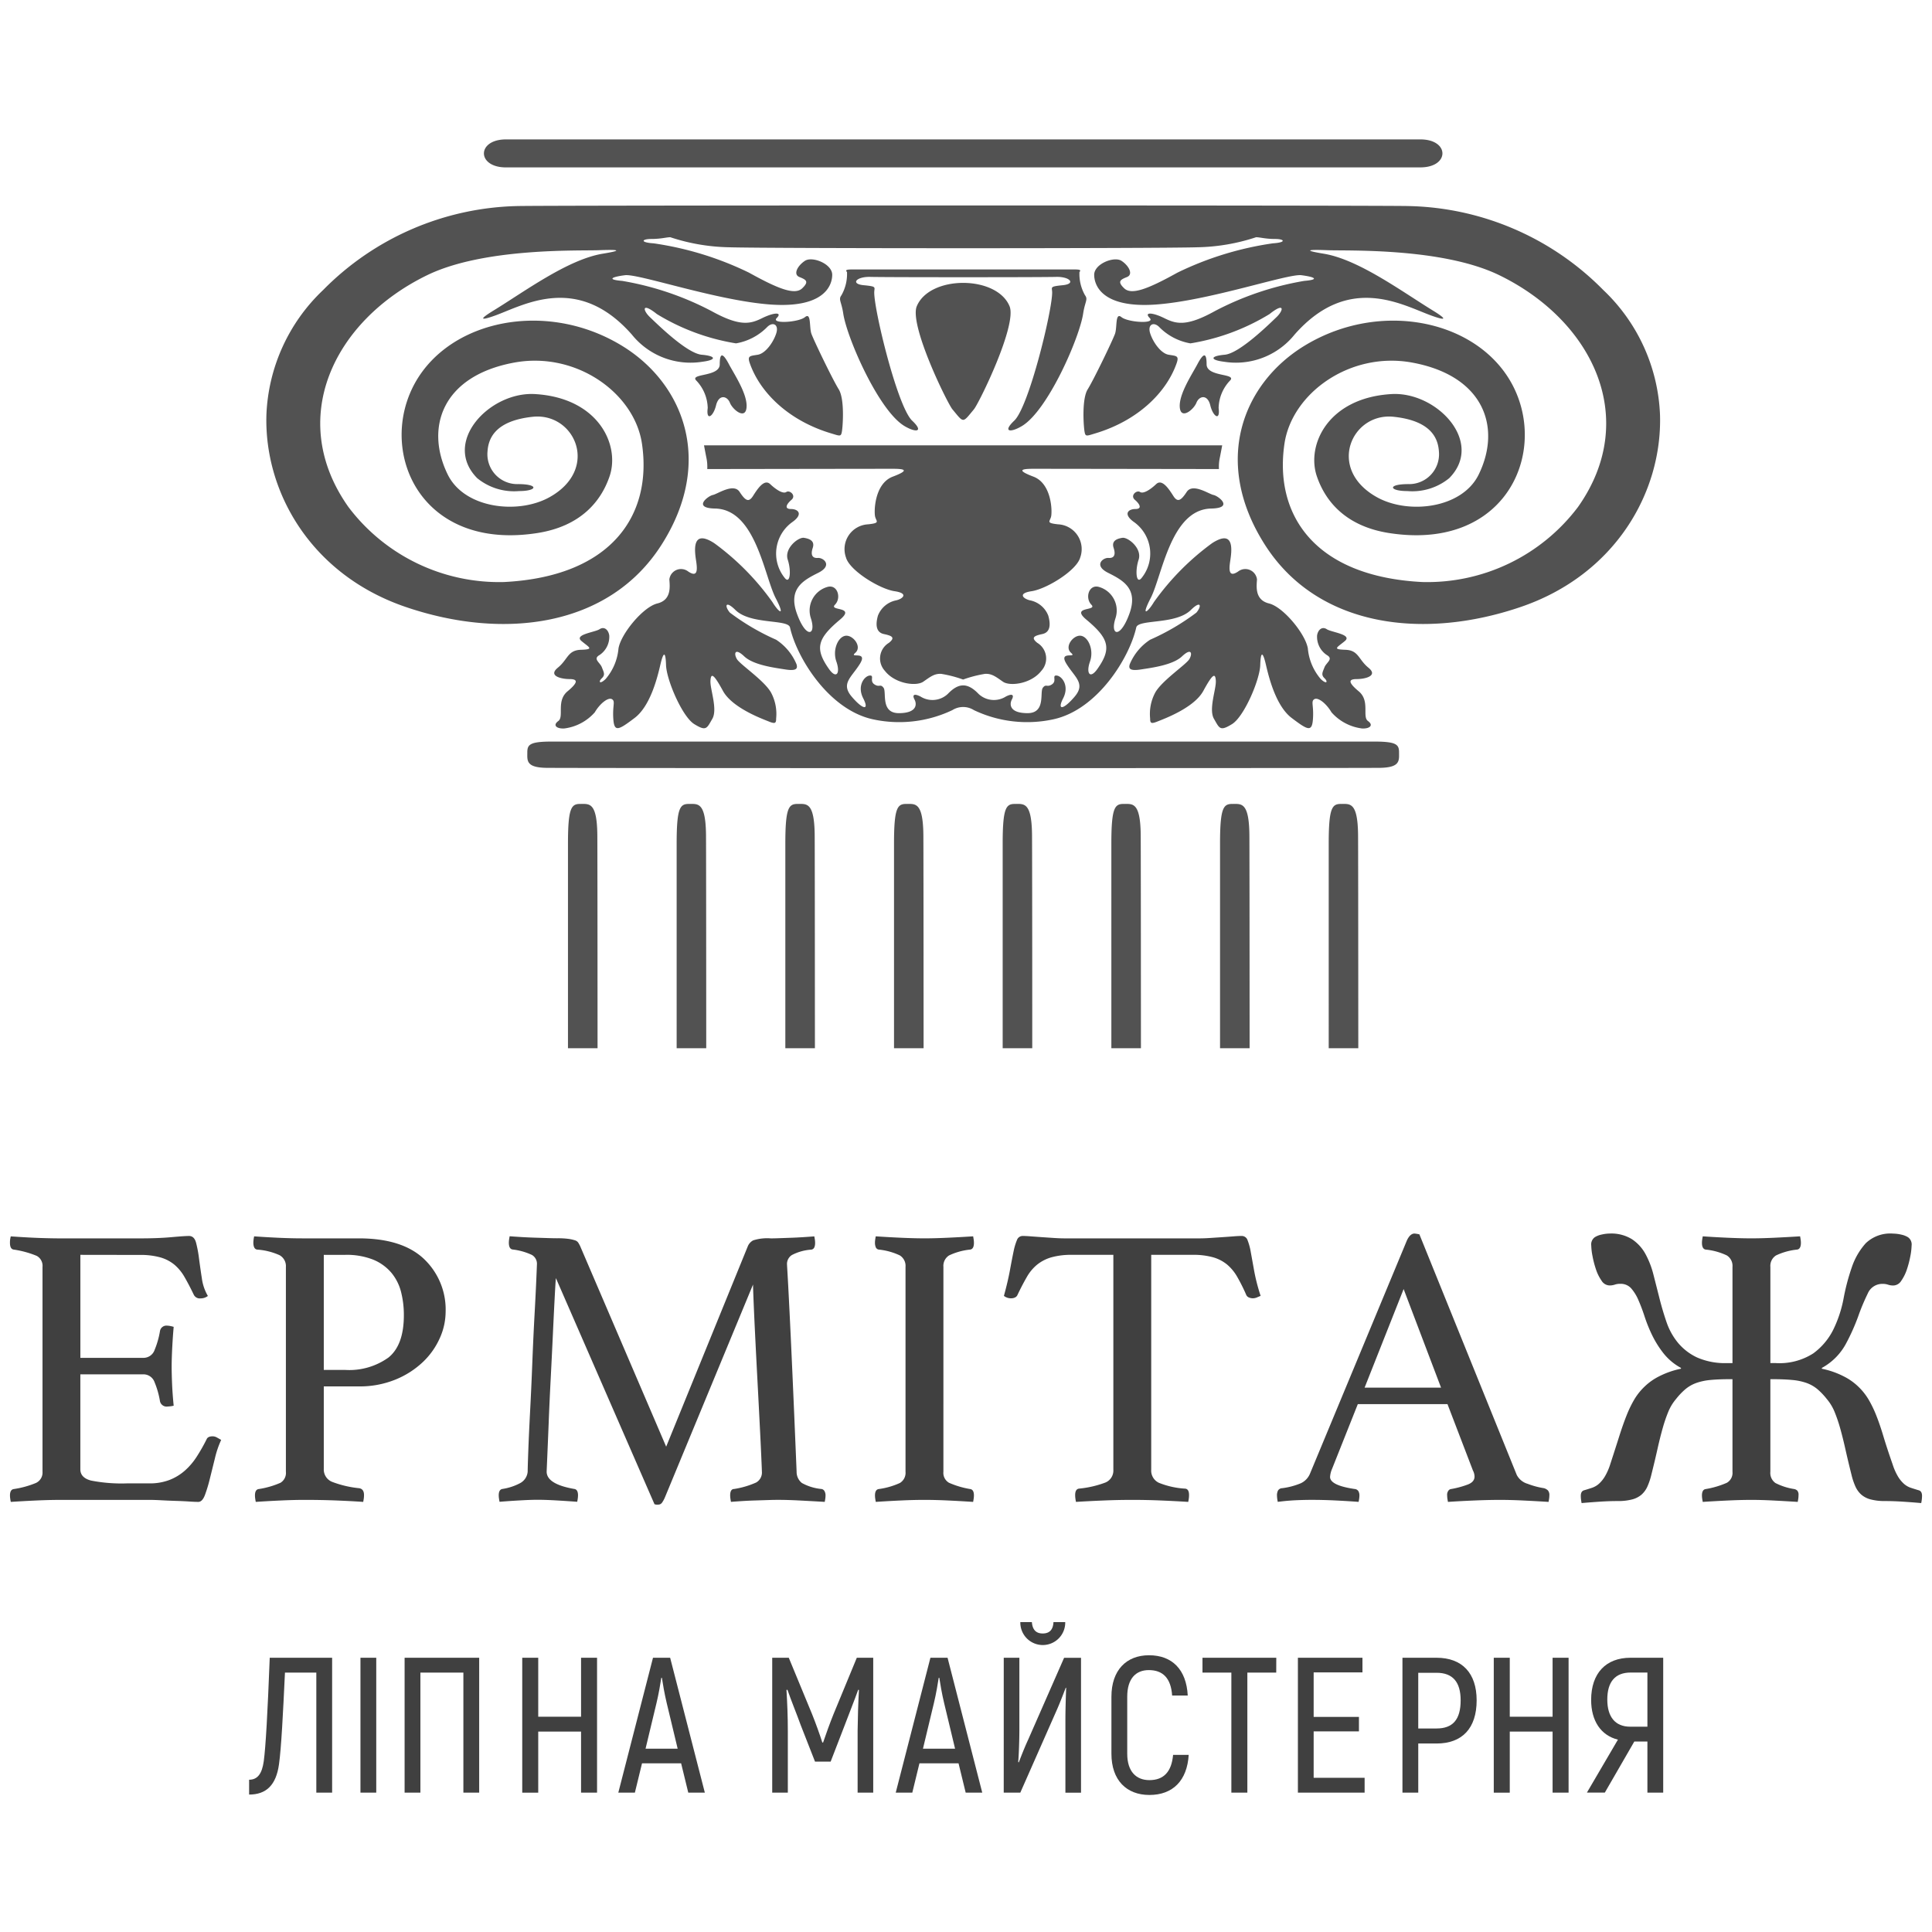 <svg xmlns="http://www.w3.org/2000/svg" xmlns:xlink="http://www.w3.org/1999/xlink" width="194" height="194" viewBox="0 0 194 194">
  <defs>
    <clipPath id="clip-logo-big">
      <rect width="194" height="194"/>
    </clipPath>
  </defs>
  <g id="logo-big" clip-path="url(#clip-logo-big)">
    <g id="Сгруппировать_17" data-name="Сгруппировать 17" transform="translate(-101.752 -104.344)">
      <g id="Сгруппировать_15" data-name="Сгруппировать 15" transform="translate(102.752 228.207)">
        <path id="Контур_101" data-name="Контур 101" d="M109.822,326.542v10.343h6.3a1.181,1.181,0,0,0,1.152-.788,8.665,8.665,0,0,0,.545-1.919.656.656,0,0,1,.727-.526,1.786,1.786,0,0,1,.323.041,3.028,3.028,0,0,1,.323.08q-.082.89-.142,2.02t-.061,1.98q0,.688.04,1.677t.162,2.242a3.357,3.357,0,0,1-.606.081.682.682,0,0,1-.768-.525,8.673,8.673,0,0,0-.545-1.919,1.18,1.18,0,0,0-1.152-.788h-6.3v9.534q0,.849,1.071,1.132a15.967,15.967,0,0,0,3.616.283h2.222a5.531,5.531,0,0,0,2.04-.343,5.194,5.194,0,0,0,1.535-.929,6.681,6.681,0,0,0,1.192-1.394,18.135,18.135,0,0,0,1.01-1.777q.121-.283.606-.283a.887.887,0,0,1,.424.121q.222.121.424.242a9.65,9.65,0,0,0-.626,1.839q-.264,1.071-.506,2.041a14.739,14.739,0,0,1-.5,1.656q-.264.688-.666.687-.325,0-.93-.04t-1.313-.061q-.707-.021-1.434-.061t-1.252-.04h-8.848q-1.173,0-2.505.061t-2.545.141q-.04-.2-.061-.364a2.155,2.155,0,0,1-.02-.283c0-.4.134-.619.4-.646a9.366,9.366,0,0,0,2.2-.606,1.151,1.151,0,0,0,.667-1.131V327.754a1.138,1.138,0,0,0-.586-1.111,9.771,9.771,0,0,0-2.283-.626c-.27-.026-.4-.256-.4-.687a2.363,2.363,0,0,1,.02-.343,2.954,2.954,0,0,1,.061-.3q1.736.121,2.909.161t2.1.041h7.96q1.817,0,3.151-.121t1.777-.121q.525,0,.707.667a12.119,12.119,0,0,1,.3,1.6q.121.931.283,1.98a4.752,4.752,0,0,0,.606,1.777,1.185,1.185,0,0,1-.727.243.671.671,0,0,1-.687-.364q-.484-1.01-.929-1.777a4.611,4.611,0,0,0-1.03-1.252,3.915,3.915,0,0,0-1.414-.727,7.346,7.346,0,0,0-2.04-.243Z" transform="translate(-102.752 -324.401)" fill="#404040"/>
        <path id="Контур_102" data-name="Контур 102" d="M157.817,339.792v8.282a1.335,1.335,0,0,0,.868,1.313,10.508,10.508,0,0,0,2.686.626q.485.081.485.687a2.739,2.739,0,0,1-.02.323q-.021.162-.061.364-1.173-.081-2.667-.141t-3.232-.061q-1.051,0-2.384.061t-2.505.141q-.04-.2-.061-.364a2.25,2.25,0,0,1-.02-.283q0-.606.4-.646a8.677,8.677,0,0,0,2.161-.626,1.158,1.158,0,0,0,.545-1.111V327.792a1.254,1.254,0,0,0-.626-1.172,6.531,6.531,0,0,0-2.242-.565c-.27-.026-.4-.269-.4-.727a3.347,3.347,0,0,1,.08-.606q1.131.082,2.4.142t2.4.061h5.7q4.364,0,6.545,2.061a7,7,0,0,1,2.182,5.333,6.5,6.5,0,0,1-.586,2.626,7.531,7.531,0,0,1-1.7,2.4,8.823,8.823,0,0,1-2.747,1.758,9.473,9.473,0,0,1-3.7.687Zm2.141-1.657a6.742,6.742,0,0,0,4.364-1.252q1.535-1.252,1.535-4.242a9.341,9.341,0,0,0-.283-2.343,4.9,4.9,0,0,0-.97-1.919,4.747,4.747,0,0,0-1.818-1.313,7.209,7.209,0,0,0-2.828-.485h-2.141v11.555Z" transform="translate(-126.304 -324.439)" fill="#404040"/>
        <path id="Контур_103" data-name="Контур 103" d="M219.7,325.692a1.187,1.187,0,0,1,.526-.565,4.639,4.639,0,0,1,1.777-.2c.215,0,.5-.006.848-.02l1.132-.04c.4-.013.814-.034,1.232-.061s.8-.053,1.151-.081c.026.135.047.257.061.364a2.353,2.353,0,0,1,.02.282q0,.647-.4.687a4.907,4.907,0,0,0-1.939.545,1.063,1.063,0,0,0-.485.909q0,.04.061,1.07t.181,3.434q.121,2.4.3,6.4t.424,9.939a1.423,1.423,0,0,0,.525,1.131,5,5,0,0,0,1.98.606.429.429,0,0,1,.3.222.86.86,0,0,1,.1.424,2.452,2.452,0,0,1-.02.283q-.021.162-.061.364-1.416-.081-2.566-.141t-2.121-.061c-.27,0-.607.006-1.01.02l-1.273.04q-.667.02-1.313.061t-1.132.08q-.04-.2-.061-.364a2.25,2.25,0,0,1-.02-.283q0-.645.4-.646a8.7,8.7,0,0,0,2.2-.646,1.144,1.144,0,0,0,.586-1.091q0-.121-.061-1.5t-.162-3.353q-.1-1.979-.222-4.283t-.223-4.343q-.1-2.04-.161-3.515t-.061-1.8l-8.848,21.373a2.7,2.7,0,0,1-.3.545.46.46,0,0,1-.383.182.822.822,0,0,1-.364-.04l-9.9-22.706q-.04.4-.122,1.959t-.181,3.7q-.1,2.142-.223,4.525t-.2,4.4q-.082,2.021-.141,3.394t-.061,1.455q0,1.253,2.748,1.737c.268.027.4.242.4.646a2.357,2.357,0,0,1-.02.283c-.014.108-.034.229-.06.364q-1.092-.081-2.142-.141t-1.859-.061q-.647,0-1.737.061t-2.061.141q-.04-.2-.061-.364a2.346,2.346,0,0,1-.02-.283q0-.606.4-.646a5.589,5.589,0,0,0,1.758-.586,1.435,1.435,0,0,0,.748-1.151q0-.364.061-2.041t.181-3.979q.122-2.3.223-4.889t.222-4.787q.121-2.2.182-3.636t.061-1.474a1.029,1.029,0,0,0-.5-.95,6.241,6.241,0,0,0-1.92-.545q-.4-.04-.4-.687a2.255,2.255,0,0,1,.02-.282c.014-.107.034-.229.061-.364q.524.041,1.192.081t1.333.061l1.273.04c.4.014.727.02.97.02a8.14,8.14,0,0,1,1.131.06,4.066,4.066,0,0,1,.646.142.618.618,0,0,1,.344.242q.1.162.181.323l8.646,20.161Z" transform="translate(-145.598 -324.439)" fill="#404040"/>
        <path id="Контур_104" data-name="Контур 104" d="M273.278,348.357a1.146,1.146,0,0,0,.565,1.111,8.959,8.959,0,0,0,2.1.626q.4.04.4.646a2.245,2.245,0,0,1-.02.283q-.021.162-.061.364-1.252-.081-2.505-.141t-2.383-.061q-1.092,0-2.4.061t-2.485.141q-.04-.2-.061-.364a2.151,2.151,0,0,1-.02-.283c0-.4.134-.619.4-.646a7.451,7.451,0,0,0,2.1-.606,1.192,1.192,0,0,0,.566-1.131V327.792a1.242,1.242,0,0,0-.566-1.152,6.427,6.427,0,0,0-2.1-.586.387.387,0,0,1-.323-.242,1.183,1.183,0,0,1-.08-.445,2.155,2.155,0,0,1,.02-.282c.013-.107.034-.229.061-.364q1.212.082,2.525.142t2.364.061q1.009,0,2.323-.061t2.565-.142c.026.135.047.257.061.364a2.25,2.25,0,0,1,.02.282q0,.647-.4.687a6.427,6.427,0,0,0-2.1.586,1.24,1.24,0,0,0-.565,1.152Z" transform="translate(-179.547 -324.439)" fill="#404040"/>
        <path id="Контур_105" data-name="Контур 105" d="M304.836,326.542v21.575a1.35,1.35,0,0,0,.767,1.313,8.335,8.335,0,0,0,2.586.585c.3,0,.445.216.445.647a2.636,2.636,0,0,1-.02.323c-.014.108-.034.229-.061.364q-1.293-.081-2.727-.141t-2.889-.061q-1.414,0-2.889.061t-2.767.141q-.041-.2-.061-.364a2.45,2.45,0,0,1-.02-.323q0-.606.4-.647a10.262,10.262,0,0,0,2.626-.606,1.3,1.3,0,0,0,.808-1.293V326.542h-4.161a7.349,7.349,0,0,0-2.041.243,4.112,4.112,0,0,0-1.434.727,4.394,4.394,0,0,0-1.05,1.252q-.445.767-.929,1.777a.5.5,0,0,1-.263.283.842.842,0,0,1-.343.081,1.142,1.142,0,0,1-.768-.243q.4-1.455.607-2.586t.364-1.879a6.027,6.027,0,0,1,.343-1.151.609.609,0,0,1,.586-.4q.282,0,.808.04t1.111.081l1.191.08q.607.041,1.132.041h13.494q.485,0,1.091-.041l1.212-.08q.607-.04,1.111-.081t.829-.04a.611.611,0,0,1,.586.424,5.9,5.9,0,0,1,.323,1.192q.141.767.343,1.9a19.016,19.016,0,0,0,.647,2.5c-.135.054-.263.108-.384.161a1.027,1.027,0,0,1-.424.081.981.981,0,0,1-.364-.081.485.485,0,0,1-.283-.283,18.247,18.247,0,0,0-.889-1.777,4.6,4.6,0,0,0-1.03-1.252,3.914,3.914,0,0,0-1.415-.727,7.344,7.344,0,0,0-2.04-.243Z" transform="translate(-190.238 -324.401)" fill="#404040"/>
        <path id="Контур_106" data-name="Контур 106" d="M358.505,341.3H349.5l-2.586,6.5a2.47,2.47,0,0,0-.2.808q0,.849,2.464,1.212a.485.485,0,0,1,.384.222.86.86,0,0,1,.1.424,2.346,2.346,0,0,1-.02.283q-.021.162-.061.364-1.091-.081-2.3-.141t-2.383-.061q-.809,0-1.657.04t-1.777.161a3.378,3.378,0,0,1-.081-.646,1.067,1.067,0,0,1,.1-.484.5.5,0,0,1,.424-.243,7.166,7.166,0,0,0,1.879-.5,1.841,1.841,0,0,0,.909-.95l9.737-23.433q.322-.687.767-.687a4.1,4.1,0,0,1,.485.08l9.777,24.16a1.784,1.784,0,0,0,1.09.889,7.941,7.941,0,0,0,1.657.444.973.973,0,0,1,.384.222.709.709,0,0,1,.142.505,2.357,2.357,0,0,1-.02.283c-.014.108-.034.229-.061.364q-1.293-.081-2.545-.141t-2.343-.061q-1.132,0-2.586.061t-2.626.141c-.027-.134-.047-.256-.061-.364a2.254,2.254,0,0,1-.02-.283.7.7,0,0,1,.142-.505.394.394,0,0,1,.262-.141,9.267,9.267,0,0,0,1.7-.465q.646-.262.646-.788a1.369,1.369,0,0,0-.162-.606Zm-.646-1.656-3.758-9.9-3.919,9.9Z" transform="translate(-214.157 -324.167)" fill="#404040"/>
        <path id="Контур_107" data-name="Контур 107" d="M425.813,339.48a6.141,6.141,0,0,1,1.071,1.313,11.356,11.356,0,0,1,.788,1.616q.363.909.727,2.121t.929,2.828a5.9,5.9,0,0,0,.525,1.192,3.17,3.17,0,0,0,.606.748,2.005,2.005,0,0,0,.687.4q.364.121.767.242c.242.055.364.243.364.566a3.316,3.316,0,0,1-.02.343c-.014.121-.035.249-.061.384q-.93-.082-1.858-.142t-1.777-.061a5.48,5.48,0,0,1-1.435-.161,2.333,2.333,0,0,1-.949-.485,2.4,2.4,0,0,1-.586-.808,6.484,6.484,0,0,1-.384-1.131q-.364-1.455-.626-2.626t-.525-2.1a14.945,14.945,0,0,0-.565-1.656,4.823,4.823,0,0,0-.788-1.293,6.814,6.814,0,0,0-.949-.99,3.651,3.651,0,0,0-1.071-.606,5.878,5.878,0,0,0-1.434-.3q-.828-.08-1.96-.08h-.242v9.292a1.237,1.237,0,0,0,.505,1.131,6.135,6.135,0,0,0,1.879.606.612.612,0,0,1,.323.162.627.627,0,0,1,.121.444,2.635,2.635,0,0,1-.02.323q-.021.162-.061.364-1.293-.081-2.464-.141t-2.182-.061q-1.051,0-2.364.061t-2.525.141q-.04-.2-.061-.364a2.255,2.255,0,0,1-.02-.283q0-.606.4-.646a8.966,8.966,0,0,0,2.1-.626,1.148,1.148,0,0,0,.565-1.111v-9.292h-.242q-1.173,0-1.98.08a5.838,5.838,0,0,0-1.414.3,3.638,3.638,0,0,0-1.071.606,6.787,6.787,0,0,0-.949.99,4.824,4.824,0,0,0-.788,1.293,14.745,14.745,0,0,0-.565,1.656q-.264.93-.525,2.1t-.626,2.626a6.614,6.614,0,0,1-.384,1.131,2.408,2.408,0,0,1-.586.808,2.339,2.339,0,0,1-.95.485,5.482,5.482,0,0,1-1.434.161q-.848,0-1.777.061t-1.859.142c-.027-.135-.047-.263-.061-.384a3.044,3.044,0,0,1-.02-.343c0-.323.121-.511.364-.566.268-.08.525-.161.768-.242a2.019,2.019,0,0,0,.687-.4,3.2,3.2,0,0,0,.606-.748,5.926,5.926,0,0,0,.525-1.192q.525-1.615.909-2.828t.748-2.121a11.359,11.359,0,0,1,.788-1.616,6.11,6.11,0,0,1,1.071-1.313,5.9,5.9,0,0,1,1.394-.97,8.575,8.575,0,0,1,2.2-.767v-.081a5.7,5.7,0,0,1-1.777-1.495,10.033,10.033,0,0,1-1.132-1.818,15.14,15.14,0,0,1-.748-1.858,17.265,17.265,0,0,0-.626-1.657,4.387,4.387,0,0,0-.727-1.171,1.4,1.4,0,0,0-1.091-.445,1.613,1.613,0,0,0-.545.081,1.591,1.591,0,0,1-.545.081.97.97,0,0,1-.788-.485,4.339,4.339,0,0,1-.565-1.151,9.71,9.71,0,0,1-.344-1.334,6.213,6.213,0,0,1-.121-1.03.885.885,0,0,1,.364-.848,2.094,2.094,0,0,1,.687-.263,3.71,3.71,0,0,1,.808-.1,3.94,3.94,0,0,1,2.222.565,4.2,4.2,0,0,1,1.354,1.475,8.852,8.852,0,0,1,.808,2.081q.3,1.172.606,2.384t.707,2.383a6.645,6.645,0,0,0,1.151,2.081,5.575,5.575,0,0,0,1.919,1.475,6.988,6.988,0,0,0,3.03.565h.525V327.52a1.242,1.242,0,0,0-.565-1.152,6.431,6.431,0,0,0-2.1-.586q-.4-.04-.4-.687a2.26,2.26,0,0,1,.02-.282c.013-.107.034-.229.061-.364q1.172.082,2.5.142t2.344.061q1.05,0,2.343-.061t2.586-.142c.026.135.046.257.061.364a2.364,2.364,0,0,1,.02.282c0,.431-.135.661-.4.687a6.423,6.423,0,0,0-2.1.586,1.241,1.241,0,0,0-.566,1.152v9.656h.526a6.29,6.29,0,0,0,3.777-.969,6.56,6.56,0,0,0,2.02-2.4,12.244,12.244,0,0,0,1.031-3.131,21.47,21.47,0,0,1,.828-3.132,6.889,6.889,0,0,1,1.394-2.4,3.553,3.553,0,0,1,2.747-.969,3.715,3.715,0,0,1,.808.1,2.1,2.1,0,0,1,.686.263.885.885,0,0,1,.364.848,6.215,6.215,0,0,1-.121,1.03,9.781,9.781,0,0,1-.344,1.334,4.384,4.384,0,0,1-.565,1.151.971.971,0,0,1-.788.485,1.587,1.587,0,0,1-.545-.081,1.62,1.62,0,0,0-.546-.081,1.58,1.58,0,0,0-1.494.97,21.324,21.324,0,0,0-.97,2.323A20.767,20.767,0,0,1,424.6,335.3a6.006,6.006,0,0,1-2.383,2.363v.081a8.582,8.582,0,0,1,2.2.767A5.911,5.911,0,0,1,425.813,339.48Z" transform="translate(-240.278 -324.167)" fill="#404040"/>
      </g>
      <g id="Сгруппировать_16" data-name="Сгруппировать 16" transform="translate(126.762 267.226)">
        <path id="Контур_108" data-name="Контур 108" d="M158.236,405.187v13.544h-1.587V406.676H153.5c-.194,4.1-.368,7.566-.6,9.211-.29,2.109-1.3,3.038-3,3.038v-1.49c.871,0,1.3-.638,1.471-1.857.194-1.432.387-4.857.6-10.39Z" transform="translate(-149.896 -401.607)" fill="#404040"/>
        <path id="Контур_109" data-name="Контур 109" d="M173.445,405.187v13.544h-1.586V405.187Z" transform="translate(-160.674 -401.607)" fill="#404040"/>
        <path id="Контур_110" data-name="Контур 110" d="M188.05,418.731h-1.586V406.676h-4.316v12.055h-1.586V405.187h7.489Z" transform="translate(-164.944 -401.607)" fill="#404040"/>
        <path id="Контур_111" data-name="Контур 111" d="M208.322,405.187v13.544h-1.606V412.6h-4.3v6.134h-1.606V405.187h1.606v5.921h4.3v-5.921Z" transform="translate(-173.38 -401.607)" fill="#404040"/>
        <path id="Контур_112" data-name="Контур 112" d="M224.983,415.79h-3.928l-.716,2.941h-1.664l3.483-13.544h1.722l3.483,13.544H225.7Zm-.348-1.471-1.1-4.586c-.213-.871-.406-2.013-.484-2.535h-.058c-.077.522-.27,1.664-.483,2.535l-1.1,4.586Z" transform="translate(-181.598 -401.607)" fill="#404040"/>
        <path id="Контур_113" data-name="Контур 113" d="M257.427,405.187v13.544H255.86V412.52c.019-1.471.058-2.786.135-4.1l-.077-.019c-.368,1.026-.87,2.284-1.354,3.561l-1.413,3.657h-1.568l-1.432-3.657c-.464-1.277-.987-2.535-1.335-3.561l-.1.019c.078,1.316.136,2.631.136,4.1v6.211h-1.568V405.187h1.664l2.342,5.669c.328.812.813,2.148,1.026,2.844h.077c.232-.7.716-2.032,1.045-2.844l2.341-5.669Z" transform="translate(-194.753 -401.607)" fill="#404040"/>
        <path id="Контур_114" data-name="Контур 114" d="M276.661,415.79h-3.928l-.716,2.941h-1.664l3.483-13.544h1.722l3.483,13.544h-1.664Zm-.349-1.471-1.1-4.586c-.213-.871-.406-2.013-.484-2.535h-.058c-.077.522-.27,1.664-.483,2.535l-1.1,4.586Z" transform="translate(-205.419 -401.607)" fill="#404040"/>
        <path id="Контур_115" data-name="Контур 115" d="M290.531,401.737H292.1v7.218c0,.812-.039,2.321-.117,3.25l.059.039c.213-.562.58-1.51.948-2.3l3.6-8.2h1.7v13.544h-1.568V407.91c0-.813.039-2.3.077-3.135l-.039-.039c-.194.5-.58,1.51-.852,2.129l-3.715,8.417h-1.664Zm1.664-3.58h1.161c.058.755.406,1.142,1.084,1.142.7,0,1.045-.387,1.084-1.142h1.18a2.255,2.255,0,1,1-4.509,0Z" transform="translate(-214.75 -398.157)" fill="#404040"/>
        <path id="Контур_116" data-name="Контур 116" d="M310.595,414.581v-5.728c0-2.67,1.51-4.16,3.774-4.16,2.321,0,3.753,1.432,3.889,4.044H316.69c-.116-1.741-.928-2.554-2.341-2.554-1.3,0-2.167.852-2.167,2.67v5.728c0,1.8.91,2.651,2.225,2.651,1.432,0,2.226-.832,2.38-2.535h1.567c-.155,2.574-1.587,4.025-3.947,4.025C312.124,418.721,310.595,417.251,310.595,414.581Z" transform="translate(-224.002 -401.364)" fill="#404040"/>
        <path id="Контур_117" data-name="Контур 117" d="M334.992,406.676h-2.9v12.055h-1.606V406.676h-2.9v-1.489h7.411Z" transform="translate(-231.85 -401.607)" fill="#404040"/>
        <path id="Контур_118" data-name="Контур 118" d="M352.137,417.242v1.49h-6.7V405.187h6.483v1.47h-4.9v4.471h4.547v1.451h-4.547v4.664Z" transform="translate(-240.12 -401.607)" fill="#404040"/>
        <path id="Контур_119" data-name="Контур 119" d="M370.294,409.463c0,2.806-1.451,4.335-4.024,4.335h-1.839v4.934h-1.587V405.187h3.425C368.843,405.187,370.294,406.735,370.294,409.463Zm-1.606,0c0-1.838-.793-2.767-2.419-2.767h-1.839v5.592h1.839C367.895,412.288,368.688,411.4,368.688,409.463Z" transform="translate(-247.028 -401.607)" fill="#404040"/>
        <path id="Контур_120" data-name="Контур 120" d="M388.364,405.187v13.544h-1.606V412.6h-4.3v6.134h-1.606V405.187h1.606v5.921h4.3v-5.921Z" transform="translate(-255.866 -401.607)" fill="#404040"/>
        <path id="Контур_121" data-name="Контур 121" d="M402.326,413.41c-1.722-.426-2.69-1.9-2.69-3.986,0-2.69,1.49-4.237,3.947-4.237h3.289v13.544h-1.586V413.6h-1.316l-2.96,5.128h-1.8Zm2.96-1.3v-5.438H403.6c-1.548,0-2.342.929-2.342,2.709,0,1.742.793,2.728,2.3,2.728Z" transform="translate(-264.873 -401.607)" fill="#404040"/>
      </g>
      <g id="inner_color" data-name="inner color" transform="translate(128.495 118.344)">
        <path id="Контур_122" data-name="Контур 122" d="M267.041,179.908c0,.79.139,1.493-1.858,1.537-1.736.038-82.084.038-83.819,0-2-.044-1.858-.747-1.858-1.537s.232-1.1,2.462-1.1h82.611C266.809,178.811,267.041,179.118,267.041,179.908Zm-69.559-29.632a4.388,4.388,0,0,1,.093,1.167s17.466-.026,18.58-.026,1.9.088.047.79-1.9,3.556-1.765,4.039.511.615-.7.747a2.493,2.493,0,0,0-2.23,3.336c.372,1.317,3.391,3.161,4.877,3.38s.79.79.14.922a2.481,2.481,0,0,0-1.812,1.537c-.232.834-.232,1.668.6,1.844s1.161.351.511.878a1.832,1.832,0,0,0-.418,2.81c1.022,1.317,3.159,1.58,3.855,1.1s1.114-.834,1.812-.79a12.222,12.222,0,0,1,2.194.57,12.2,12.2,0,0,1,2.193-.57c.7-.044,1.115.308,1.812.79s2.834.22,3.856-1.1a1.832,1.832,0,0,0-.418-2.81c-.65-.527-.325-.7.511-.878s.836-1.009.6-1.844a2.481,2.481,0,0,0-1.811-1.537c-.65-.131-1.347-.7.139-.922s4.505-2.063,4.877-3.38a2.493,2.493,0,0,0-2.23-3.336c-1.208-.132-.836-.263-.7-.747s.093-3.336-1.765-4.039-1.068-.79.047-.79,18.58.026,18.58.026a4.388,4.388,0,0,1,.093-1.167c.139-.7.232-1.212.232-1.212H197.25S197.343,149.574,197.482,150.277Zm-12.588,19.315c-1.347.044-1.3.966-2.323,1.8s.371,1.141,1.161,1.141.976.263-.185,1.229-.325,2.546-.929,2.985-.14.79.6.746a4.9,4.9,0,0,0,3.066-1.624c.511-.878,1.347-1.536,1.719-1.317s.046.615.139,1.976.511,1.141,2.137-.088,2.322-4.214,2.6-5.4.511-1.4.557.088,1.626,5.18,2.834,5.927,1.254.439,1.812-.527-.233-2.985-.186-3.819.325-.7,1.254,1.009,3.949,2.81,4.6,3.073.743.176.743-.308a4.525,4.525,0,0,0-.464-2.5c-.6-1.229-3.159-2.9-3.484-3.468s-.185-1.142.743-.264,3.019,1.142,4.134,1.317,1.254-.088,1.115-.527a5.42,5.42,0,0,0-2.044-2.458,23.345,23.345,0,0,1-4.645-2.722c-.557-.659-.464-1.273.557-.263,1.523,1.5,5.289.894,5.481,1.755.667,2.992,3.855,8.246,8.315,9.219a12.417,12.417,0,0,0,7.989-.922,2.022,2.022,0,0,1,2.158,0,12.417,12.417,0,0,0,7.989.922c4.46-.973,7.648-6.227,8.315-9.219.192-.861,3.958-.251,5.481-1.755,1.022-1.01,1.115-.4.557.263a23.346,23.346,0,0,1-4.645,2.722,5.423,5.423,0,0,0-2.044,2.458c-.139.439,0,.7,1.115.527s3.205-.439,4.135-1.317,1.068-.307.743.264-2.88,2.239-3.484,3.468a4.525,4.525,0,0,0-.464,2.5c0,.483.093.571.743.308s3.669-1.361,4.6-3.073,1.208-1.844,1.254-1.009-.743,2.853-.185,3.819.6,1.273,1.812.527,2.787-4.434,2.833-5.927.279-1.273.557-.088.976,4.171,2.6,5.4,2.044,1.449,2.137.088-.232-1.756.139-1.976,1.208.439,1.719,1.317a4.9,4.9,0,0,0,3.066,1.624c.743.044,1.208-.307.6-.746s.232-2.019-.929-2.985-.975-1.229-.185-1.229,2.183-.308,1.161-1.141-.976-1.756-2.322-1.8-.836-.22-.047-.878-1.347-.878-1.812-1.186-.883.044-.975.615a2.2,2.2,0,0,0,.975,1.976c.7.4-.046.746-.232,1.229s-.371.747,0,1.1.232.659-.371.088a5.439,5.439,0,0,1-1.3-3.073c-.233-1.449-2.462-4.171-3.9-4.522s-1.254-1.712-1.207-2.414a1.18,1.18,0,0,0-1.9-.79c-.929.615-.929-.131-.79-1.054s.511-3.293-1.812-1.8a25.834,25.834,0,0,0-5.853,5.927c-.6,1.009-1.347,1.58-.325-.4,1.16-2.242,2.014-8.922,6.085-9,2.323-.044.7-1.273.232-1.361s-2.09-1.229-2.694-.308-.929,1.054-1.347.4-1.115-1.756-1.719-1.185-1.3,1.009-1.626.79-1.022.351-.511.79.743.922.046.922-1.254.483-.185,1.273a3.89,3.89,0,0,1,.836,5.619c-.558.746-.7-.659-.325-1.8s-1.068-2.283-1.626-2.2-1.115.307-.883,1.009.046,1.054-.511,1.01-1.533.746-.047,1.493,3.066,1.58,2.137,4.126-1.951,2.151-1.393.439a2.46,2.46,0,0,0-1.719-3.161c-.975-.22-1.347,1.141-.7,1.8s-2.136.132-.511,1.493c2.275,1.9,2.572,2.9,1.115,4.96-.743,1.054-1.161.439-.743-.746s-.185-2.5-.929-2.59-1.672,1.1-.976,1.712-1.3-.263-.464,1.1,1.951,1.976.836,3.293-1.812,1.448-1.161.175-.14-2.239-.65-2.283.046.527-.464.878-.6-.088-.929.351.325,2.546-1.533,2.546-1.812-.922-1.579-1.361.093-.659-.6-.307a2.245,2.245,0,0,1-2.741-.264c-1.091-1.139-2-1.139-3.087,0a2.245,2.245,0,0,1-2.741.264c-.7-.351-.836-.132-.6.307s.278,1.361-1.579,1.361-1.208-2.107-1.533-2.546-.418,0-.929-.351.047-.922-.464-.878-1.3,1.01-.65,2.283-.047,1.142-1.162-.175,0-1.932.836-3.293-1.161-.483-.464-1.1-.232-1.8-.976-1.712-1.347,1.4-.929,2.59,0,1.8-.744.746c-1.456-2.065-1.16-3.056,1.115-4.96,1.626-1.361-1.161-.834-.511-1.493s.278-2.019-.7-1.8a2.461,2.461,0,0,0-1.719,3.161c.557,1.712-.464,2.107-1.393-.439s.65-3.38,2.137-4.126.511-1.537-.046-1.493-.743-.307-.511-1.01-.325-.922-.883-1.009-2,1.054-1.626,2.2.232,2.546-.325,1.8a3.889,3.889,0,0,1,.836-5.619c1.068-.79.511-1.273-.186-1.273s-.464-.483.046-.922-.185-1.01-.511-.79-1.022-.22-1.626-.79-1.3.527-1.719,1.185-.743.527-1.347-.4-2.23.219-2.694.308-2.09,1.317.232,1.361c4.071.077,4.925,6.757,6.085,9,1.022,1.976.279,1.4-.325.4a25.838,25.838,0,0,0-5.853-5.927c-2.322-1.493-1.951.878-1.812,1.8s.139,1.668-.79,1.054a1.18,1.18,0,0,0-1.9.79c.046.7.232,2.063-1.208,2.414s-3.669,3.073-3.9,4.522a5.435,5.435,0,0,1-1.3,3.073c-.6.57-.743.263-.371-.088s.186-.614,0-1.1-.929-.834-.232-1.229a2.2,2.2,0,0,0,.975-1.976c-.092-.571-.511-.922-.975-.615s-2.6.527-1.812,1.186S186.241,169.548,184.894,169.592Zm26.337-33.758c.369,2.44,3.549,9.72,6.132,11.282,1.161.7,2,.615.79-.527-1.491-1.409-3.851-11.2-3.809-12.906.013-.514.279-.571-1.068-.7s-.743-.878.7-.834,17.162.044,18.6,0,2.044.7.7.834-1.081.188-1.068.7c.042,1.7-2.318,11.5-3.809,12.906-1.207,1.141-.371,1.229.79.527,2.583-1.562,5.763-8.842,6.132-11.282.186-1.229.511-1.405.186-1.844a4.316,4.316,0,0,1-.557-2.326c.185-.219.046-.263-.6-.263H212.208c-.65,0-.79.044-.6.263a4.316,4.316,0,0,1-.557,2.326C210.721,134.429,211.046,134.6,211.232,135.834Zm7.386-.747c-.79,1.888,3.066,9.746,3.577,10.36,1.17,1.407.989,1.407,2.158,0,.511-.615,4.366-8.472,3.576-10.36C226.625,131.97,219.921,131.97,218.618,135.087Zm29.1,5.838c0-1.316-.371-1.053-.929,0-.529,1-1.858,2.985-1.765,4.3s1.394.263,1.672-.439,1.115-.878,1.393.263,1.015,1.616.836.263a4.124,4.124,0,0,1,1.115-2.722C250.876,141.8,247.717,142.243,247.717,140.926Zm20.253-15.891c-3.9-.08-85.5-.08-89.393,0a28.257,28.257,0,0,0-19.584,8.444,18.25,18.25,0,0,0-5.685,12.539c-.225,7.767,4.509,16.034,13.962,19.267,9.855,3.37,20.431,2.033,25.7-6.216,5.353-8.374,2.223-16.219-3.938-19.991-8.07-4.942-18.626-2.351-21.452,5.126-2.549,6.746,1.95,15.385,12.939,13.666,4.329-.677,6.392-3.168,7.251-5.706,1.062-3.136-1.115-7.87-7.494-8.248-4.539-.268-9.38,4.83-5.8,8.446a5.852,5.852,0,0,0,4.191,1.295c1.858,0,2.044-.7-.093-.7a3,3,0,0,1-3.066-3.249c.075-1.212.638-3.1,4.552-3.512,4.21-.442,6.773,5.242,1.672,8.078-3.159,1.756-8.547,1.141-10.219-2.283-2.3-4.7-.562-9.909,6.689-11.238,6.224-1.141,12.077,3.073,12.82,8.165,1.046,7.165-3.058,13.321-13.842,13.872a18.956,18.956,0,0,1-15.635-7.533c-6.24-8.822-1.527-18.678,7.885-23.269,5.713-2.787,15.233-2.441,17.227-2.517,2.322-.088,2.276.044.418.351-3.505.58-7.845,3.8-10.963,5.707-1.719,1.054-1.022.922.093.527,2.871-1.017,8.309-4.353,13.8,1.888a7.559,7.559,0,0,0,7.107,2.722c1.393-.176,1.393-.57-.093-.7s-4.459-3.073-5.2-3.775-.836-1.537.7-.307a21.93,21.93,0,0,0,7.943,2.941,5.756,5.756,0,0,0,3.159-1.668c.557-.527,1.161-.22.883.659s-1.069,2.02-1.858,2.151-1.069.088-.79.878c1.014,2.877,3.831,5.727,8.175,7.024.883.263.976.351,1.069-.219s.278-3.249-.325-4.214-2.508-4.917-2.741-5.575,0-2.2-.65-1.668-3.437.7-2.834.088-.278-.57-1.44,0-2.184.922-5.11-.7a29.97,29.97,0,0,0-8.965-3.029c-1.579-.132-1.068-.4.278-.571s9.2,2.546,14.586,2.941,6.224-1.887,6.224-2.985-2-1.888-2.741-1.4-1.207,1.361-.557,1.624,1.022.439.279,1.141-2.415.044-5.342-1.58a32.328,32.328,0,0,0-9.569-2.941c-1.394-.088-1.208-.439-.232-.439s1.533-.176,1.9-.176a19.909,19.909,0,0,0,5.9,1.009c3.856.127,43.174.127,47.03,0a19.9,19.9,0,0,0,5.9-1.009c.371,0,.929.176,1.9.176s1.161.351-.232.439a32.326,32.326,0,0,0-9.569,2.941c-2.926,1.624-4.6,2.283-5.341,1.58s-.372-.878.278-1.141.185-1.141-.557-1.624-2.741.307-2.741,1.4.836,3.38,6.225,2.985,13.238-3.117,14.586-2.941,1.858.439.278.571a29.97,29.97,0,0,0-8.965,3.029c-2.926,1.625-3.948,1.273-5.109.7s-2.044-.614-1.44,0-2.183.44-2.834-.088-.418,1.01-.65,1.668-2.137,4.609-2.741,5.575-.418,3.643-.325,4.214.186.483,1.069.219c4.344-1.3,7.161-4.147,8.175-7.024.278-.79,0-.746-.79-.878s-1.579-1.273-1.858-2.151.325-1.185.883-.659a5.756,5.756,0,0,0,3.159,1.668,21.93,21.93,0,0,0,7.943-2.941c1.533-1.229,1.44-.4.7.307s-3.716,3.644-5.2,3.775-1.486.527-.093.7a7.558,7.558,0,0,0,7.107-2.722c5.487-6.241,10.925-2.9,13.8-1.888,1.115.4,1.812.527.093-.527-3.118-1.911-7.458-5.127-10.963-5.707-1.858-.308-1.9-.44.418-.351,1.993.075,11.514-.27,17.227,2.517,9.412,4.591,14.124,14.447,7.885,23.269a18.956,18.956,0,0,1-15.635,7.533c-10.784-.551-14.888-6.707-13.842-13.872.743-5.092,6.6-9.306,12.82-8.165,7.251,1.329,8.987,6.533,6.689,11.238-1.672,3.424-7.061,4.039-10.219,2.283-5.1-2.836-2.537-8.52,1.672-8.078,3.914.411,4.477,2.3,4.552,3.512a3,3,0,0,1-3.066,3.249c-2.137,0-1.951.7-.093.7a5.851,5.851,0,0,0,4.191-1.295c3.579-3.616-1.262-8.714-5.8-8.446-6.379.377-8.556,5.112-7.494,8.248.86,2.538,2.923,5.029,7.251,5.706,10.99,1.719,15.489-6.92,12.939-13.666-2.826-7.477-13.382-10.068-21.452-5.126-6.161,3.773-9.291,11.618-3.938,19.991,5.273,8.249,15.849,9.586,25.7,6.216,9.453-3.233,14.188-11.5,13.962-19.267a18.252,18.252,0,0,0-5.685-12.539A28.259,28.259,0,0,0,267.97,125.034Zm-69.14,15.891c0,1.317-3.159.878-2.322,1.668a4.126,4.126,0,0,1,1.114,2.722c-.178,1.353.557.878.836-.263s1.115-.966,1.393-.263,1.579,1.756,1.672.439-1.236-3.3-1.765-4.3C199.2,139.873,198.829,139.609,198.829,140.926Zm18.726,44.146c-.884,0-1.227.376-1.227,3.985V209.6h2.97c-.005-12.373-.013-20.823-.024-21.517C219.225,184.846,218.439,185.072,217.555,185.072Zm-10.913,0c-.884,0-1.227.376-1.227,3.985V209.6h2.97c-.005-12.373-.013-20.823-.024-21.517C208.312,184.846,207.526,185.072,206.643,185.072Zm-29.274-63.918h91.809c2.959,0,2.959-2.81,0-2.81H177.369C174.41,118.344,174.41,121.154,177.369,121.154Zm7.448,63.918c-.884,0-1.227.376-1.227,3.985V209.6h2.97c-.005-12.373-.013-20.823-.024-21.517C186.487,184.846,185.7,185.072,184.817,185.072Zm43.651,0c-.884,0-1.228.376-1.228,3.985V209.6h2.97c0-12.373-.013-20.823-.024-21.517C230.138,184.846,229.352,185.072,228.468,185.072Zm-32.738,0c-.884,0-1.227.376-1.227,3.985V209.6h2.97c-.005-12.373-.013-20.823-.024-21.517C197.4,184.846,196.614,185.072,195.73,185.072Zm65.476,0c-.884,0-1.227.376-1.227,3.985V209.6h2.97c-.005-12.373-.013-20.823-.024-21.517C262.876,184.846,262.09,185.072,261.206,185.072Zm-21.825,0c-.884,0-1.228.376-1.228,3.985V209.6h2.97c-.005-12.373-.013-20.823-.024-21.517C241.051,184.846,240.265,185.072,239.381,185.072Zm10.913,0c-.884,0-1.228.376-1.228,3.985V209.6h2.97c-.005-12.373-.013-20.823-.024-21.517C251.963,184.846,251.178,185.072,250.294,185.072Z" transform="translate(-153.3 -118.344)" fill="#404040" opacity="0.9"/>
      </g>
    </g>
  </g>
</svg>
